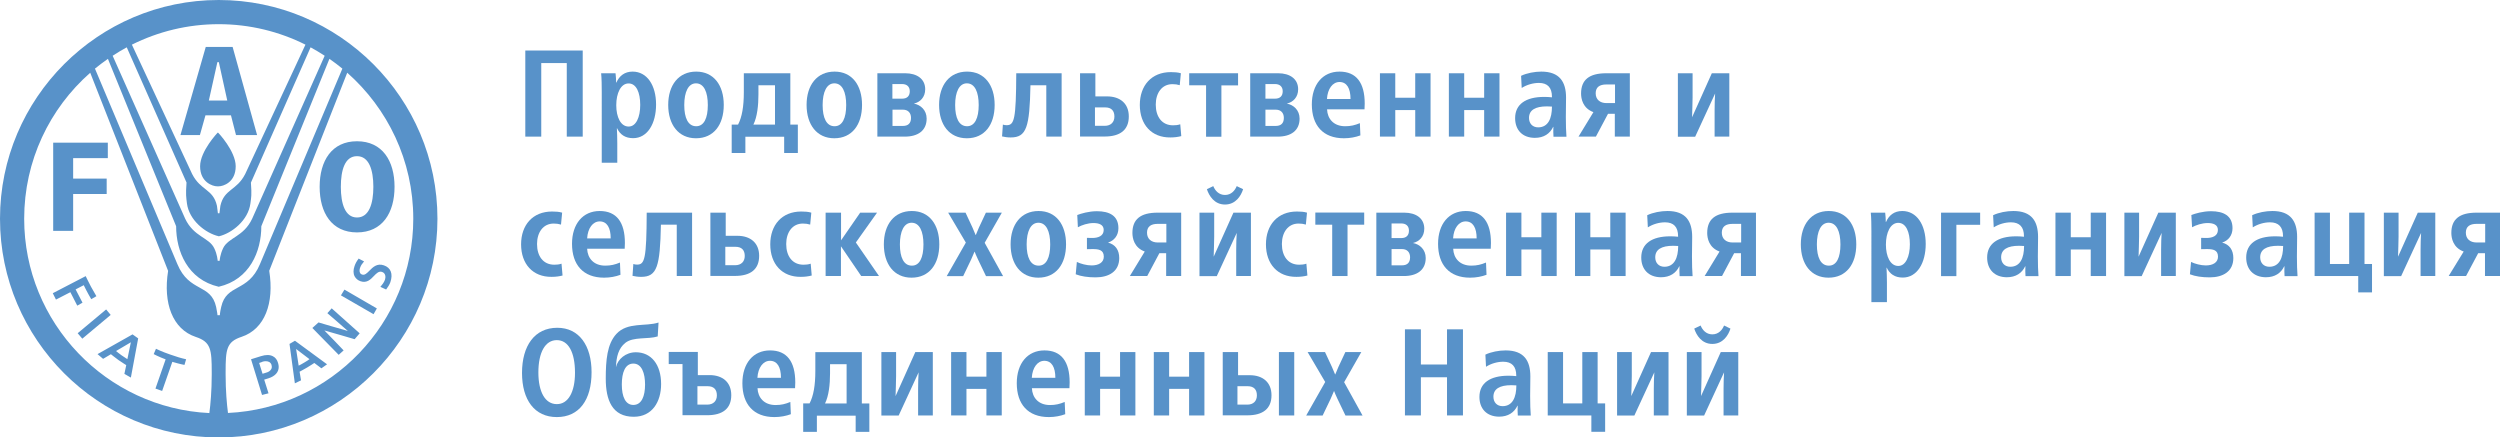 <?xml version="1.0" encoding="utf-8"?>
<!-- Generator: Adobe Illustrator 26.2.1, SVG Export Plug-In . SVG Version: 6.00 Build 0)  -->
<svg version="1.1" id="Layer_1" xmlns="http://www.w3.org/2000/svg" xmlns:xlink="http://www.w3.org/1999/xlink" x="0px" y="0px" viewBox="0 0 243 42.52" style="enable-background:new 0 0 243 42.52;" xml:space="preserve">
  <style type="text/css">
	.st0{fill:#5892C9;}
</style>
  <g>
    <path class="st0" d="M21.26,42.52C9.54,42.52,0,32.98,0,21.26C0,9.54,9.54,0,21.26,0c11.72,0,21.26,9.54,21.26,21.26
		C42.52,32.98,32.98,42.52,21.26,42.52z M21.18,12.88c0.03,0,1.73,1.82,1.73,3.28c0,1.58-1.23,1.95-1.65,1.95c-0.02,0-0.05,0-0.07,0
		h-0.02c-0.03,0-0.05,0-0.07,0c-0.41,0-1.65-0.38-1.65-1.95C19.45,14.7,21.15,12.88,21.18,12.88z M5.17,22.44h1.94v-3.58h3.26v-1.5
		H7.11v-1.99h3.37v-1.5H5.17V22.44z M22.94,13.13h2.05l-2.38-8.57h-2.61l-2.46,8.57h1.89l0.54-1.92h2.48L22.94,13.13z M22.09,9.77
		H20.3l0.83-3.73h0.14L22.09,9.77z M31.07,18.16c0,2.52,1.17,4.43,3.63,4.43c2.47,0,3.65-1.91,3.65-4.43c0-2.52-1.18-4.43-3.65-4.43
		C32.24,13.73,31.07,15.64,31.07,18.16z M33.13,18.16c0-1.65,0.4-2.98,1.57-2.98c1.17,0,1.59,1.34,1.59,2.98
		c0,1.64-0.42,2.98-1.59,2.98C33.54,21.14,33.13,19.8,33.13,18.16z M20.35,40.15c0.11-0.83,0.23-2.16,0.23-3.72
		c0-0.43,0-0.14,0-0.26c0-2.19-0.08-2.94-1.55-3.42c-2.26-0.75-3.19-3.28-2.69-6.42L8.77,7.07c-3.94,3.47-6.42,8.54-6.42,14.19
		C2.35,31.38,10.35,39.67,20.35,40.15z M21.25,27.87c-3.01-0.7-4.13-3.44-4.13-5.88L10.49,5.72c-0.43,0.3-0.85,0.62-1.26,0.95
		c1.46,3.45,8,18.98,8.01,19c1.16,2.79,3.26,1.86,3.77,4.17c0.12,0.56,0.13,0.8,0.13,0.8h0.23c0,0,0-0.24,0.13-0.8
		c0.51-2.3,2.61-1.38,3.77-4.17c0.01-0.02,6.55-15.55,8.01-19c-0.41-0.33-0.82-0.65-1.26-0.95L25.4,21.99
		c0,2.44-1.12,5.18-4.13,5.88H21.25z M21.25,22.96c-1.28-0.29-2.87-1.56-3.08-3.19c-0.07-0.62-0.13-0.79-0.04-2.03L12.32,4.6
		c-0.47,0.25-0.92,0.53-1.37,0.82C12.69,9.32,18,21.24,18,21.26c0.84,1.77,2.31,1.81,2.82,2.86c0.31,0.63,0.33,1.19,0.34,1.23h0.19
		c0-0.05,0.04-0.6,0.34-1.23c0.51-1.05,1.99-1.09,2.82-2.86c0-0.01,5.32-11.93,7.05-15.84c-0.44-0.29-0.9-0.56-1.37-0.82l-5.8,13.15
		c0.09,1.24,0.03,1.41-0.05,2.03c-0.21,1.63-1.8,2.9-3.07,3.19H21.25z M21.33,20.73l0.09-0.72c0.37-1.66,1.58-1.46,2.41-3.09
		c0-0.01,0.01-0.02,0.01-0.02c0.02-0.06,4.13-8.87,5.85-12.56c-2.54-1.27-5.4-1.99-8.43-1.99c-3.03,0-5.89,0.72-8.44,1.99
		c1.71,3.68,5.82,12.5,5.85,12.56c0,0,0.01,0.02,0.01,0.02c0.83,1.63,2.04,1.43,2.41,3.09l0.09,0.72H21.33z M40.17,21.26
		c0-5.65-2.49-10.72-6.42-14.19l-7.58,19.25c0.5,3.15-0.43,5.67-2.69,6.42c-1.47,0.48-1.55,1.23-1.55,3.42c0,0.12,0-0.16,0,0.26
		c0,1.56,0.12,2.89,0.23,3.72C32.17,39.67,40.17,31.38,40.17,21.26z M8.33,26.84c0,0,0.28,0.59,0.51,1.02
		c0.23,0.42,0.53,0.93,0.53,0.93l-0.5,0.29c0,0-0.38-0.63-0.73-1.36c-0.1,0.05-0.69,0.36-0.79,0.41c0.06,0.11,0.67,1.29,0.67,1.29
		l-0.51,0.29c0,0-0.62-1.21-0.67-1.31c-0.11,0.05-1.4,0.72-1.4,0.72L5.13,28.5l3.16-1.64L8.33,26.84z M10.32,30.08l0.44,0.53
		L8,32.92l-0.45-0.53l2.74-2.29L10.32,30.08z M12.88,32.5l0.55,0.39l-0.71,3.81l-0.63-0.36c0,0,0.16-0.78,0.18-0.85
		c-0.03-0.03-0.4-0.24-0.75-0.49c-0.36-0.26-0.71-0.55-0.74-0.57c-0.07,0.04-0.76,0.45-0.76,0.45l-0.54-0.46l3.37-1.9L12.88,32.5z
		 M11.28,34.12c0.06,0.06,0.3,0.24,0.54,0.42c0.25,0.17,0.49,0.33,0.56,0.37c0.04-0.16,0.29-1.41,0.34-1.64
		C12.52,33.38,11.43,34.03,11.28,34.12z M15.16,33.9c0,0,0.58,0.29,1.41,0.57c0.56,0.2,1.05,0.35,1.52,0.45l-0.16,0.55
		c0,0-0.45-0.08-1.18-0.3c-0.04,0.12-0.99,2.83-0.99,2.83l-0.65-0.23c0,0,0.95-2.72,0.99-2.84c-0.68-0.25-1.16-0.51-1.16-0.51
		L15.16,33.9z M26.53,34.63c0.24,0.12,0.41,0.34,0.5,0.66c0.04,0.13,0.06,0.26,0.06,0.38c0,0.5-0.35,0.9-0.99,1.1
		c0,0-0.32,0.1-0.42,0.13c0.04,0.11,0.42,1.33,0.42,1.33l-0.63,0.16l-1.07-3.47l0.96-0.3C25.84,34.47,26.23,34.47,26.53,34.63z
		 M25.19,35.28c0.03,0.11,0.3,0.95,0.33,1.05c0.13-0.04,0.42-0.13,0.42-0.13c0.1-0.03,0.32-0.12,0.43-0.33
		c0.04-0.07,0.05-0.14,0.05-0.22c0-0.06-0.01-0.12-0.03-0.19c-0.04-0.12-0.12-0.22-0.23-0.28c-0.19-0.1-0.46-0.08-0.62-0.03
		C25.54,35.17,25.28,35.25,25.19,35.28z M28.67,33.12l3.12,2.29l-0.55,0.39c0,0-0.63-0.47-0.69-0.52c-0.04,0.02-0.36,0.25-0.71,0.45
		c-0.33,0.2-0.68,0.37-0.72,0.4c0.02,0.08,0.14,0.84,0.14,0.84l-0.6,0.29l-0.52-3.83L28.67,33.12z M29.03,35.54
		c0.09-0.04,0.34-0.17,0.58-0.32c0.22-0.13,0.39-0.24,0.47-0.31c-0.13-0.09-1.1-0.84-1.3-0.99C28.82,34.17,29.01,35.38,29.03,35.54z
		 M32.24,29.97l2.72,2.43l-0.49,0.57c0,0-2.55-0.75-2.94-0.85c0.29,0.28,1.87,1.94,1.87,1.94l-0.48,0.43l-2.56-2.61l0.6-0.54
		c0,0,2.46,0.73,2.85,0.83c-0.29-0.27-1.99-1.73-1.99-1.73L32.24,29.97z M33.48,28.15l3.15,1.83l-0.32,0.56l-3.17-1.83L33.48,28.15z
		 M34.85,25.13l0.54,0.28l-0.05,0.06c-0.18,0.21-0.25,0.32-0.34,0.56c-0.04,0.11-0.09,0.32-0.01,0.48c0.04,0.09,0.11,0.15,0.22,0.18
		c0.24,0.08,0.45-0.13,0.69-0.37c0.33-0.34,0.75-0.76,1.41-0.53c0.68,0.23,0.91,0.83,0.63,1.65c-0.09,0.25-0.24,0.46-0.38,0.66
		l-0.03,0.04l-0.56-0.26l0.06-0.07c0.07-0.08,0.3-0.35,0.39-0.62c0.08-0.24,0.08-0.64-0.29-0.76c-0.3-0.1-0.53,0.13-0.79,0.4
		c-0.32,0.34-0.69,0.71-1.29,0.51c-0.27-0.09-0.46-0.26-0.58-0.48c-0.14-0.27-0.14-0.62-0.01-0.99c0.08-0.25,0.22-0.5,0.38-0.7
		L34.85,25.13z" />
  </g>
  <g>
    <path class="st0" d="M51.06,4.91h5.58v8.37h-1.55V6.13h-2.48v7.15h-1.55V4.91z" />
    <path class="st0" d="M58.49,8.92c0-0.56-0.01-1.35-0.06-1.8h1.4c0.04,0.28,0.05,0.64,0.06,0.91h0.02c0.29-0.67,0.82-1.07,1.58-1.07
		c1.4,0,2.28,1.32,2.28,3.2c0,1.86-0.84,3.27-2.23,3.27c-0.77,0-1.27-0.35-1.56-0.96h-0.02c0.02,0.32,0.04,1,0.04,1.45v1.9h-1.51
		V8.92z M62.23,10.2c0-1.21-0.38-2.09-1.13-2.09c-0.76,0-1.2,0.95-1.2,2.12c0,1.15,0.43,2.07,1.2,2.07
		C61.83,12.31,62.23,11.38,62.23,10.2z" />
    <path class="st0" d="M64.95,10.2c0-1.93,1.01-3.24,2.72-3.24c1.7,0,2.68,1.32,2.68,3.24c0,1.93-0.98,3.24-2.7,3.24
		C65.95,13.44,64.95,12.12,64.95,10.2z M68.8,10.21c0-1.27-0.38-2.11-1.15-2.11c-0.74,0-1.14,0.83-1.14,2.11
		c0,1.25,0.37,2.06,1.16,2.06C68.43,12.27,68.8,11.48,68.8,10.21z" />
    <path class="st0" d="M71.13,12.11h0.61c0.38-0.73,0.56-1.74,0.56-3.15V7.12h4.52v4.99h0.73v2.76h-1.33v-1.58h-3.77v1.58h-1.33
		V12.11z M75.33,12.11V8.29h-1.61v0.89c0,1.07-0.12,2.19-0.49,2.93H75.33z" />
    <path class="st0" d="M78.4,10.2c0-1.93,1.01-3.24,2.72-3.24c1.7,0,2.67,1.32,2.67,3.24c0,1.93-0.98,3.24-2.7,3.24
		C79.4,13.44,78.4,12.12,78.4,10.2z M82.25,10.21c0-1.27-0.38-2.11-1.15-2.11c-0.74,0-1.14,0.83-1.14,2.11
		c0,1.25,0.37,2.06,1.16,2.06C81.88,12.27,82.25,11.48,82.25,10.21z" />
    <path class="st0" d="M85.27,7.12h2.71c1.15,0,1.95,0.55,1.95,1.56c0,0.77-0.49,1.25-1.1,1.39c0.66,0.12,1.24,0.64,1.24,1.46
		c0,1.16-0.84,1.75-2.12,1.75h-2.67V7.12z M87.69,9.59c0.47,0,0.74-0.25,0.74-0.72c0-0.45-0.29-0.7-0.74-0.7h-0.95v1.42H87.69z
		 M87.77,12.24c0.49,0,0.78-0.25,0.78-0.78c0-0.49-0.29-0.8-0.78-0.8h-1.02v1.58H87.77z" />
    <path class="st0" d="M91.28,10.2c0-1.93,1.01-3.24,2.72-3.24c1.7,0,2.68,1.32,2.68,3.24c0,1.93-0.98,3.24-2.7,3.24
		C92.27,13.44,91.28,12.12,91.28,10.2z M95.13,10.21c0-1.27-0.38-2.11-1.15-2.11c-0.74,0-1.14,0.83-1.14,2.11
		c0,1.25,0.37,2.06,1.16,2.06C94.75,12.27,95.13,11.48,95.13,10.21z" />
    <path class="st0" d="M97.4,13.26l0.08-1.15c0.1,0.04,0.23,0.06,0.36,0.06c0.75,0,0.92-0.54,0.94-5.05h4.41v6.16h-1.49V8.29h-1.54
		c-0.08,4.08-0.38,5.07-1.92,5.07C98.01,13.37,97.57,13.31,97.4,13.26z" />
    <path class="st0" d="M104.98,7.12h1.49v2.25h1.14c1.25,0,2.11,0.68,2.11,1.95c0,1.31-0.84,1.95-2.35,1.95h-2.39V7.12z
		 M107.38,12.23c0.6,0,0.94-0.36,0.94-0.9c0-0.58-0.31-0.89-0.89-0.89h-1v1.79H107.38z" />
    <path class="st0" d="M110.79,10.2c0-1.88,1.13-3.19,3.01-3.19c0.35,0,0.68,0.02,0.98,0.11l-0.11,1.16c-0.23-0.07-0.44-0.1-0.71-0.1
		c-1.02,0-1.62,0.85-1.62,1.99c0,1.18,0.6,2.01,1.68,2.01c0.23,0,0.47-0.02,0.7-0.1l0.1,1.15c-0.31,0.08-0.64,0.13-1.06,0.13
		C111.93,13.38,110.79,12.11,110.79,10.2z" />
    <path class="st0" d="M117.23,8.29h-1.64V7.12h4.75v1.18h-1.62v4.99h-1.49V8.29z" />
    <path class="st0" d="M121.52,7.12h2.71c1.15,0,1.95,0.55,1.95,1.56c0,0.77-0.49,1.25-1.1,1.39c0.66,0.12,1.24,0.64,1.24,1.46
		c0,1.16-0.84,1.75-2.12,1.75h-2.68V7.12z M123.94,9.59c0.47,0,0.74-0.25,0.74-0.72c0-0.45-0.29-0.7-0.74-0.7H123v1.42H123.94z
		 M124.01,12.24c0.49,0,0.78-0.25,0.78-0.78c0-0.49-0.29-0.8-0.78-0.8H123v1.58H124.01z" />
    <path class="st0" d="M127.51,10.15c0-1.94,1.06-3.19,2.69-3.19c1.64,0,2.45,1.09,2.45,3.11c0,0.16-0.01,0.43-0.02,0.56h-3.64
		c0.04,0.92,0.64,1.64,1.76,1.64c0.54,0,0.95-0.1,1.43-0.3l0.05,1.19c-0.46,0.17-1,0.28-1.6,0.28
		C128.59,13.44,127.51,12.18,127.51,10.15z M131.27,9.62c0-1.03-0.36-1.65-1.07-1.65c-0.66,0-1.16,0.65-1.22,1.65H131.27z" />
    <path class="st0" d="M134.13,7.12h1.49V9.5h1.94V7.12h1.49v6.16h-1.49V10.7h-1.94v2.58h-1.49V7.12z" />
    <path class="st0" d="M140.83,7.12h1.49V9.5h1.94V7.12h1.49v6.16h-1.49V10.7h-1.94v2.58h-1.49V7.12z" />
    <path class="st0" d="M147.27,11.48c0-1.34,1.03-2.06,2.81-2.06c0.2,0,0.52,0.01,0.77,0.04V9.41c0-0.89-0.42-1.35-1.27-1.35
		c-0.55,0-1.17,0.17-1.67,0.49l-0.06-1.18c0.56-0.27,1.32-0.41,1.97-0.41c1.77,0,2.4,1,2.4,2.52c0,0.6-0.02,1.54-0.02,1.9
		c0,0.72,0.02,1.44,0.06,1.91h-1.26c-0.01-0.1-0.02-0.3-0.02-0.48c0-0.13,0-0.31,0.01-0.48h-0.02c-0.32,0.67-0.91,1.07-1.79,1.07
		C147.96,13.39,147.27,12.62,147.27,11.48z M150.85,10.36c-0.11-0.01-0.28-0.02-0.49-0.02c-1.14,0-1.74,0.37-1.74,1.12
		c0,0.53,0.33,0.92,0.9,0.92C150.48,12.37,150.85,11.52,150.85,10.36z" />
    <path class="st0" d="M154.88,10.9c-1.04-0.38-1.2-1.31-1.2-1.81c0-1.33,0.79-1.97,2.45-1.97h2.29v6.16h-1.46v-2.22h-0.66
		l-1.18,2.22h-1.69L154.88,10.9z M156.98,10.02V8.21h-0.84c-0.66,0-1.04,0.26-1.04,0.86c0,0.6,0.42,0.95,1.04,0.95H156.98z" />
    <path class="st0" d="M163.09,7.12h1.43v2.34c0,0.56-0.04,1.42-0.05,1.94l1.92-4.28h1.7v6.16h-1.43v-2.55
		c0-0.66,0.02-1.16,0.05-1.64l-1.94,4.2h-1.68V7.12z" />
    <path class="st0" d="M50.65,23.75c0-1.88,1.13-3.19,3.01-3.19c0.35,0,0.68,0.02,0.98,0.11l-0.11,1.16c-0.23-0.07-0.44-0.1-0.71-0.1
		c-1.02,0-1.62,0.85-1.62,1.99c0,1.18,0.6,2.01,1.68,2.01c0.23,0,0.47-0.02,0.7-0.1l0.1,1.15c-0.31,0.08-0.64,0.13-1.06,0.13
		C51.79,26.93,50.65,25.66,50.65,23.75z" />
    <path class="st0" d="M55.6,23.7c0-1.94,1.06-3.19,2.69-3.19c1.64,0,2.45,1.09,2.45,3.11c0,0.16-0.01,0.43-0.02,0.56h-3.65
		c0.04,0.92,0.64,1.64,1.76,1.64c0.54,0,0.95-0.1,1.43-0.3l0.05,1.19c-0.46,0.17-1,0.28-1.59,0.28C56.68,26.99,55.6,25.73,55.6,23.7
		z M59.36,23.17c0-1.03-0.36-1.65-1.07-1.65c-0.66,0-1.16,0.65-1.22,1.65H59.36z" />
    <path class="st0" d="M61.48,26.81l0.08-1.15c0.1,0.04,0.23,0.06,0.36,0.06c0.75,0,0.92-0.54,0.94-5.05h4.41v6.16h-1.49v-4.99h-1.54
		c-0.08,4.08-0.38,5.07-1.92,5.07C62.09,26.92,61.65,26.86,61.48,26.81z" />
    <path class="st0" d="M69.05,20.67h1.49v2.25h1.14c1.25,0,2.11,0.68,2.11,1.95c0,1.31-0.84,1.95-2.35,1.95h-2.39V20.67z
		 M71.45,25.78c0.6,0,0.94-0.36,0.94-0.9c0-0.58-0.31-0.89-0.89-0.89h-1v1.79H71.45z" />
    <path class="st0" d="M74.87,23.75c0-1.88,1.13-3.19,3.01-3.19c0.35,0,0.68,0.02,0.98,0.11l-0.11,1.16c-0.23-0.07-0.44-0.1-0.71-0.1
		c-1.02,0-1.62,0.85-1.62,1.99c0,1.18,0.6,2.01,1.68,2.01c0.23,0,0.47-0.02,0.7-0.1l0.1,1.15c-0.31,0.08-0.64,0.13-1.06,0.13
		C76.01,26.93,74.87,25.66,74.87,23.75z" />
    <path class="st0" d="M80.26,20.67h1.49v2.69l1.86-2.69h1.64l-2.06,2.9l2.25,3.26h-1.73l-1.97-2.89v2.89h-1.49V20.67z" />
    <path class="st0" d="M85.91,23.75c0-1.93,1.01-3.24,2.72-3.24c1.7,0,2.67,1.32,2.67,3.24c0,1.93-0.98,3.24-2.7,3.24
		C86.9,26.99,85.91,25.67,85.91,23.75z M89.76,23.76c0-1.27-0.38-2.11-1.15-2.11c-0.74,0-1.14,0.83-1.14,2.11
		c0,1.25,0.37,2.06,1.16,2.06C89.39,25.83,89.76,25.03,89.76,23.76z" />
    <path class="st0" d="M93.88,23.58l-1.72-2.91h1.69c0.62,1.31,0.85,1.82,0.98,2.17h0.02c0.13-0.35,0.35-0.85,0.98-2.17h1.55
		l-1.67,2.93l1.79,3.24h-1.66c-0.72-1.49-1-2.07-1.1-2.37h-0.02c-0.12,0.31-0.37,0.89-1.1,2.37h-1.6L93.88,23.58z" />
    <path class="st0" d="M98.23,23.75c0-1.93,1.01-3.24,2.72-3.24c1.7,0,2.67,1.32,2.67,3.24c0,1.93-0.98,3.24-2.7,3.24
		C99.23,26.99,98.23,25.67,98.23,23.75z M102.08,23.76c0-1.27-0.38-2.11-1.15-2.11c-0.74,0-1.14,0.83-1.14,2.11
		c0,1.25,0.37,2.06,1.16,2.06C101.71,25.83,102.08,25.03,102.08,23.76z" />
    <path class="st0" d="M104.56,26.66l0.11-1.2c0.36,0.18,0.96,0.34,1.43,0.34c0.71,0,1.19-0.3,1.19-0.85c0-0.66-0.49-0.74-1.08-0.74
		c-0.11,0-0.36,0-0.56,0.01v-1.1c0.22,0.01,0.46,0.01,0.53,0.01c0.52,0,1.1-0.17,1.1-0.78c0-0.52-0.47-0.67-1-0.67
		c-0.54,0-1.14,0.2-1.51,0.41l-0.06-1.19c0.36-0.14,1.12-0.37,1.91-0.37c1.22,0,2.09,0.44,2.09,1.65c0,0.72-0.42,1.21-1.01,1.4
		c0.71,0.18,1.09,0.72,1.09,1.5c0,1.3-1,1.88-2.3,1.88C105.75,26.96,105.06,26.86,104.56,26.66z" />
    <path class="st0" d="M111.27,24.45c-1.04-0.38-1.2-1.31-1.2-1.81c0-1.33,0.79-1.97,2.45-1.97h2.29v6.16h-1.46v-2.22h-0.66
		l-1.18,2.22h-1.69L111.27,24.45z M113.37,23.57v-1.81h-0.84c-0.66,0-1.04,0.26-1.04,0.86c0,0.6,0.42,0.95,1.04,0.95H113.37z" />
    <path class="st0" d="M116.59,20.67h1.43v2.34c0,0.56-0.04,1.42-0.05,1.94l1.92-4.28h1.7v6.16h-1.43v-2.55
		c0-0.66,0.02-1.16,0.05-1.64l-1.94,4.2h-1.68V20.67z M117.31,18.39l0.62-0.3c0.17,0.42,0.53,0.86,1.14,0.86s0.97-0.44,1.14-0.86
		l0.62,0.3c-0.2,0.64-0.72,1.49-1.76,1.49C118.03,19.88,117.52,19.03,117.31,18.39z" />
    <path class="st0" d="M123.05,23.75c0-1.88,1.13-3.19,3.01-3.19c0.35,0,0.68,0.02,0.98,0.11l-0.11,1.16
		c-0.23-0.07-0.44-0.1-0.71-0.1c-1.02,0-1.62,0.85-1.62,1.99c0,1.18,0.6,2.01,1.68,2.01c0.23,0,0.47-0.02,0.7-0.1l0.1,1.15
		c-0.31,0.08-0.64,0.13-1.06,0.13C124.19,26.93,123.05,25.66,123.05,23.75z" />
    <path class="st0" d="M129.49,21.84h-1.64v-1.18h4.75v1.18h-1.62v4.99h-1.49V21.84z" />
    <path class="st0" d="M133.78,20.67h2.71c1.15,0,1.95,0.55,1.95,1.56c0,0.77-0.49,1.25-1.1,1.39c0.66,0.12,1.24,0.64,1.24,1.46
		c0,1.16-0.84,1.75-2.12,1.75h-2.68V20.67z M136.21,23.14c0.47,0,0.74-0.25,0.74-0.72c0-0.46-0.29-0.7-0.74-0.7h-0.95v1.42H136.21z
		 M136.28,25.79c0.49,0,0.78-0.25,0.78-0.78c0-0.49-0.29-0.8-0.78-0.8h-1.02v1.58H136.28z" />
    <path class="st0" d="M139.78,23.7c0-1.94,1.06-3.19,2.69-3.19c1.64,0,2.45,1.09,2.45,3.11c0,0.16-0.01,0.43-0.02,0.56h-3.65
		c0.04,0.92,0.64,1.64,1.76,1.64c0.54,0,0.95-0.1,1.43-0.3l0.05,1.19c-0.46,0.17-1,0.28-1.6,0.28
		C140.86,26.99,139.78,25.73,139.78,23.7z M143.53,23.17c0-1.03-0.36-1.65-1.07-1.65c-0.66,0-1.16,0.65-1.22,1.65H143.53z" />
    <path class="st0" d="M146.39,20.67h1.49v2.39h1.94v-2.39h1.49v6.16h-1.49v-2.58h-1.94v2.58h-1.49V20.67z" />
    <path class="st0" d="M153.09,20.67h1.49v2.39h1.94v-2.39h1.49v6.16h-1.49v-2.58h-1.94v2.58h-1.49V20.67z" />
    <path class="st0" d="M159.53,25.03c0-1.34,1.03-2.06,2.81-2.06c0.2,0,0.52,0.01,0.77,0.04v-0.05c0-0.89-0.42-1.35-1.27-1.35
		c-0.55,0-1.17,0.17-1.67,0.49l-0.06-1.18c0.56-0.27,1.32-0.41,1.97-0.41c1.78,0,2.4,1,2.4,2.52c0,0.6-0.02,1.54-0.02,1.9
		c0,0.72,0.02,1.44,0.06,1.91h-1.26c-0.01-0.1-0.02-0.3-0.02-0.48c0-0.13,0-0.31,0.01-0.48h-0.02c-0.32,0.67-0.91,1.07-1.79,1.07
		C160.23,26.94,159.53,26.17,159.53,25.03z M163.12,23.91c-0.11-0.01-0.28-0.02-0.49-0.02c-1.14,0-1.74,0.37-1.74,1.12
		c0,0.53,0.33,0.92,0.9,0.92C162.74,25.92,163.12,25.07,163.12,23.91z" />
    <path class="st0" d="M167.14,24.45c-1.04-0.38-1.2-1.31-1.2-1.81c0-1.33,0.79-1.97,2.45-1.97h2.29v6.16h-1.46v-2.22h-0.66
		l-1.18,2.22h-1.69L167.14,24.45z M169.24,23.57v-1.81h-0.84c-0.66,0-1.04,0.26-1.04,0.86c0,0.6,0.42,0.95,1.04,0.95H169.24z" />
    <path class="st0" d="M175.04,23.75c0-1.93,1.01-3.24,2.72-3.24c1.7,0,2.67,1.32,2.67,3.24c0,1.93-0.98,3.24-2.7,3.24
		C176.03,26.99,175.04,25.67,175.04,23.75z M178.89,23.76c0-1.27-0.38-2.11-1.15-2.11c-0.74,0-1.14,0.83-1.14,2.11
		c0,1.25,0.37,2.06,1.16,2.06C178.52,25.83,178.89,25.03,178.89,23.76z" />
    <path class="st0" d="M181.9,22.47c0-0.56-0.01-1.35-0.06-1.8h1.4c0.04,0.28,0.05,0.64,0.06,0.91h0.02
		c0.29-0.67,0.81-1.07,1.58-1.07c1.4,0,2.28,1.32,2.28,3.2c0,1.86-0.84,3.27-2.23,3.27c-0.77,0-1.27-0.35-1.56-0.96h-0.02
		c0.02,0.32,0.04,1,0.04,1.45v1.9h-1.51V22.47z M185.64,23.75c0-1.21-0.38-2.09-1.13-2.09c-0.76,0-1.2,0.95-1.2,2.12
		c0,1.15,0.43,2.07,1.2,2.07C185.23,25.86,185.64,24.93,185.64,23.75z" />
    <path class="st0" d="M188.67,20.67h3.8v1.18h-2.31v4.99h-1.49V20.67z" />
    <path class="st0" d="M193.15,25.03c0-1.34,1.03-2.06,2.81-2.06c0.2,0,0.52,0.01,0.77,0.04v-0.05c0-0.89-0.42-1.35-1.27-1.35
		c-0.55,0-1.17,0.17-1.67,0.49l-0.06-1.18c0.56-0.27,1.32-0.41,1.97-0.41c1.78,0,2.4,1,2.4,2.52c0,0.6-0.02,1.54-0.02,1.9
		c0,0.72,0.02,1.44,0.06,1.91h-1.26c-0.01-0.1-0.02-0.3-0.02-0.48c0-0.13,0-0.31,0.01-0.48h-0.02c-0.32,0.67-0.91,1.07-1.79,1.07
		C193.85,26.94,193.15,26.17,193.15,25.03z M196.74,23.91c-0.11-0.01-0.28-0.02-0.49-0.02c-1.14,0-1.74,0.37-1.74,1.12
		c0,0.53,0.33,0.92,0.9,0.92C196.37,25.92,196.74,25.07,196.74,23.91z" />
    <path class="st0" d="M199.79,20.67h1.49v2.39h1.94v-2.39h1.49v6.16h-1.49v-2.58h-1.94v2.58h-1.49V20.67z" />
    <path class="st0" d="M206.49,20.67h1.43v2.34c0,0.56-0.04,1.42-0.05,1.94l1.92-4.28h1.7v6.16h-1.43v-2.55
		c0-0.66,0.02-1.16,0.05-1.64l-1.94,4.2h-1.68V20.67z" />
    <path class="st0" d="M212.86,26.66l0.11-1.2c0.36,0.18,0.96,0.34,1.43,0.34c0.71,0,1.19-0.3,1.19-0.85c0-0.66-0.49-0.74-1.08-0.74
		c-0.11,0-0.36,0-0.56,0.01v-1.1c0.22,0.01,0.46,0.01,0.53,0.01c0.52,0,1.1-0.17,1.1-0.78c0-0.52-0.47-0.67-1-0.67
		c-0.54,0-1.14,0.2-1.51,0.41L213,20.9c0.36-0.14,1.12-0.37,1.91-0.37c1.22,0,2.09,0.44,2.09,1.65c0,0.72-0.42,1.21-1.01,1.4
		c0.71,0.18,1.09,0.72,1.09,1.5c0,1.3-1,1.88-2.3,1.88C214.04,26.96,213.36,26.86,212.86,26.66z" />
    <path class="st0" d="M218.33,25.03c0-1.34,1.03-2.06,2.81-2.06c0.2,0,0.52,0.01,0.77,0.04v-0.05c0-0.89-0.42-1.35-1.27-1.35
		c-0.55,0-1.17,0.17-1.67,0.49l-0.06-1.18c0.56-0.27,1.32-0.41,1.97-0.41c1.77,0,2.4,1,2.4,2.52c0,0.6-0.02,1.54-0.02,1.9
		c0,0.72,0.02,1.44,0.06,1.91h-1.26c-0.01-0.1-0.02-0.3-0.02-0.48c0-0.13,0-0.31,0.01-0.48h-0.02c-0.32,0.67-0.91,1.07-1.79,1.07
		C219.03,26.94,218.33,26.17,218.33,25.03z M221.92,23.91c-0.11-0.01-0.28-0.02-0.49-0.02c-1.14,0-1.74,0.37-1.74,1.12
		c0,0.53,0.33,0.92,0.9,0.92C221.55,25.92,221.92,25.07,221.92,23.91z" />
    <path class="st0" d="M229.21,26.83h-4.23v-6.16h1.49v4.99h1.87v-4.99h1.49v4.99h0.73v2.76h-1.34V26.83z" />
    <path class="st0" d="M231.71,20.67h1.43v2.34c0,0.56-0.04,1.42-0.05,1.94l1.92-4.28h1.7v6.16h-1.43v-2.55
		c0-0.66,0.02-1.16,0.05-1.64l-1.94,4.2h-1.68V20.67z" />
    <path class="st0" d="M239.47,24.45c-1.04-0.38-1.2-1.31-1.2-1.81c0-1.33,0.79-1.97,2.45-1.97H243v6.16h-1.46v-2.22h-0.66
		l-1.18,2.22h-1.69L239.47,24.45z M241.56,23.57v-1.81h-0.84c-0.66,0-1.04,0.26-1.04,0.86c0,0.6,0.42,0.95,1.04,0.95H241.56z" />
    <path class="st0" d="M50.74,36.25c0-2.65,1.23-4.39,3.43-4.39c2.12,0,3.33,1.73,3.33,4.32c0,2.71-1.21,4.36-3.38,4.36
		C51.96,40.54,50.74,38.87,50.74,36.25z M55.89,36.23c0-2-0.65-3.17-1.77-3.17c-1.12,0-1.79,1.19-1.79,3.14
		c0,1.9,0.66,3.08,1.79,3.08C55.22,39.29,55.89,38.12,55.89,36.23z" />
    <path class="st0" d="M58.88,36.81c0-1.8,0.13-3.37,1.03-4.35c1.08-1.18,2.85-0.7,4.1-1.11l-0.08,1.35
		c-0.95,0.3-2.36,0.01-3.14,0.62c-0.67,0.53-0.88,1.34-0.92,2.37c0.18-0.79,0.96-1.45,1.93-1.45c1.49,0,2.46,1.18,2.46,3.09
		c0,1.72-0.86,3.18-2.66,3.18C59.5,40.51,58.88,38.88,58.88,36.81z M62.7,37.38c0-1.1-0.32-2.04-1.14-2.04
		c-0.8,0-1.12,0.88-1.12,2.03c0,1.2,0.36,1.99,1.12,1.99C62.37,39.36,62.7,38.5,62.7,37.38z" />
    <path class="st0" d="M66.35,35.39H65v-1.18h2.83v2.25h1.14c1.25,0,2.11,0.68,2.11,1.95c0,1.31-0.84,1.95-2.35,1.95h-2.39V35.39z
		 M68.74,39.33c0.6,0,0.94-0.36,0.94-0.9c0-0.58-0.31-0.89-0.89-0.89h-1v1.79H68.74z" />
    <path class="st0" d="M72.16,37.25c0-1.94,1.06-3.19,2.69-3.19c1.64,0,2.45,1.09,2.45,3.11c0,0.16-0.01,0.43-0.02,0.56h-3.65
		c0.04,0.92,0.64,1.64,1.76,1.64c0.54,0,0.95-0.1,1.43-0.3l0.05,1.19c-0.46,0.17-1,0.28-1.6,0.28
		C73.24,40.54,72.16,39.28,72.16,37.25z M75.91,36.72c0-1.03-0.36-1.65-1.07-1.65c-0.66,0-1.16,0.65-1.22,1.65H75.91z" />
    <path class="st0" d="M78.08,39.21h0.61c0.38-0.73,0.56-1.74,0.56-3.15v-1.83h4.52v4.99h0.73v2.76h-1.33v-1.58h-3.77v1.58h-1.33
		V39.21z M82.29,39.21v-3.81h-1.61v0.89c0,1.07-0.12,2.19-0.49,2.93H82.29z" />
    <path class="st0" d="M85.67,34.22h1.43v2.34c0,0.56-0.04,1.42-0.05,1.94l1.92-4.28h1.7v6.16h-1.43v-2.55
		c0-0.66,0.02-1.16,0.05-1.64l-1.94,4.2h-1.68V34.22z" />
    <path class="st0" d="M92.45,34.22h1.49v2.39h1.94v-2.39h1.49v6.16h-1.49V37.8h-1.94v2.58h-1.49V34.22z" />
    <path class="st0" d="M98.83,37.25c0-1.94,1.06-3.19,2.69-3.19c1.64,0,2.45,1.09,2.45,3.11c0,0.16-0.01,0.43-0.02,0.56h-3.65
		c0.04,0.92,0.64,1.64,1.76,1.64c0.54,0,0.95-0.1,1.43-0.3l0.05,1.19c-0.46,0.17-1,0.28-1.59,0.28
		C99.91,40.54,98.83,39.28,98.83,37.25z M102.58,36.72c0-1.03-0.36-1.65-1.07-1.65c-0.66,0-1.16,0.65-1.22,1.65H102.58z" />
    <path class="st0" d="M105.44,34.22h1.49v2.39h1.94v-2.39h1.49v6.16h-1.49V37.8h-1.94v2.58h-1.49V34.22z" />
    <path class="st0" d="M112.15,34.22h1.49v2.39h1.94v-2.39h1.49v6.16h-1.49V37.8h-1.94v2.58h-1.49V34.22z" />
    <path class="st0" d="M118.85,34.22h1.49v2.25h1.14c1.25,0,2.11,0.68,2.11,1.95c0,1.31-0.84,1.95-2.35,1.95h-2.39V34.22z
		 M121.24,39.33c0.6,0,0.93-0.36,0.93-0.9c0-0.58-0.31-0.89-0.89-0.89h-1v1.79H121.24z M124.31,34.22h1.49v6.16h-1.49V34.22z" />
    <path class="st0" d="M128.81,37.13l-1.71-2.91h1.69c0.62,1.31,0.85,1.82,0.98,2.17h0.02c0.13-0.35,0.35-0.85,0.98-2.17h1.55
		l-1.67,2.93l1.79,3.24h-1.66c-0.72-1.49-1-2.07-1.1-2.37h-0.02c-0.12,0.31-0.37,0.89-1.1,2.37h-1.6L128.81,37.13z" />
    <path class="st0" d="M136.56,32.01h1.55v3.42h2.54v-3.42h1.55v8.37h-1.55v-3.71h-2.54v3.71h-1.55V32.01z" />
    <path class="st0" d="M143.8,38.58c0-1.34,1.03-2.06,2.81-2.06c0.2,0,0.52,0.01,0.77,0.04v-0.05c0-0.89-0.42-1.35-1.27-1.35
		c-0.55,0-1.17,0.17-1.67,0.49l-0.06-1.18c0.56-0.27,1.32-0.41,1.97-0.41c1.78,0,2.4,1,2.4,2.52c0,0.6-0.02,1.54-0.02,1.9
		c0,0.72,0.02,1.44,0.06,1.91h-1.26c-0.01-0.1-0.02-0.3-0.02-0.48c0-0.13,0-0.31,0.01-0.48h-0.02c-0.32,0.67-0.91,1.07-1.79,1.07
		C144.5,40.49,143.8,39.72,143.8,38.58z M147.39,37.46c-0.11-0.01-0.28-0.02-0.49-0.02c-1.14,0-1.74,0.37-1.74,1.12
		c0,0.53,0.33,0.92,0.9,0.92C147.02,39.47,147.39,38.62,147.39,37.46z" />
    <path class="st0" d="M154.67,40.38h-4.23v-6.16h1.49v4.99h1.87v-4.99h1.49v4.99h0.73v2.76h-1.34V40.38z" />
    <path class="st0" d="M157.18,34.22h1.43v2.34c0,0.56-0.04,1.42-0.05,1.94l1.92-4.28h1.7v6.16h-1.43v-2.55
		c0-0.66,0.02-1.16,0.05-1.64l-1.94,4.2h-1.68V34.22z" />
    <path class="st0" d="M163.96,34.22h1.43v2.34c0,0.56-0.04,1.42-0.05,1.94l1.92-4.28h1.7v6.16h-1.43v-2.55
		c0-0.66,0.02-1.16,0.05-1.64l-1.94,4.2h-1.68V34.22z M164.68,31.94l0.62-0.3c0.17,0.42,0.53,0.86,1.14,0.86
		c0.61,0,0.97-0.44,1.14-0.86l0.62,0.3c-0.2,0.64-0.72,1.49-1.76,1.49C165.4,33.43,164.89,32.58,164.68,31.94z" />
  </g>
</svg>